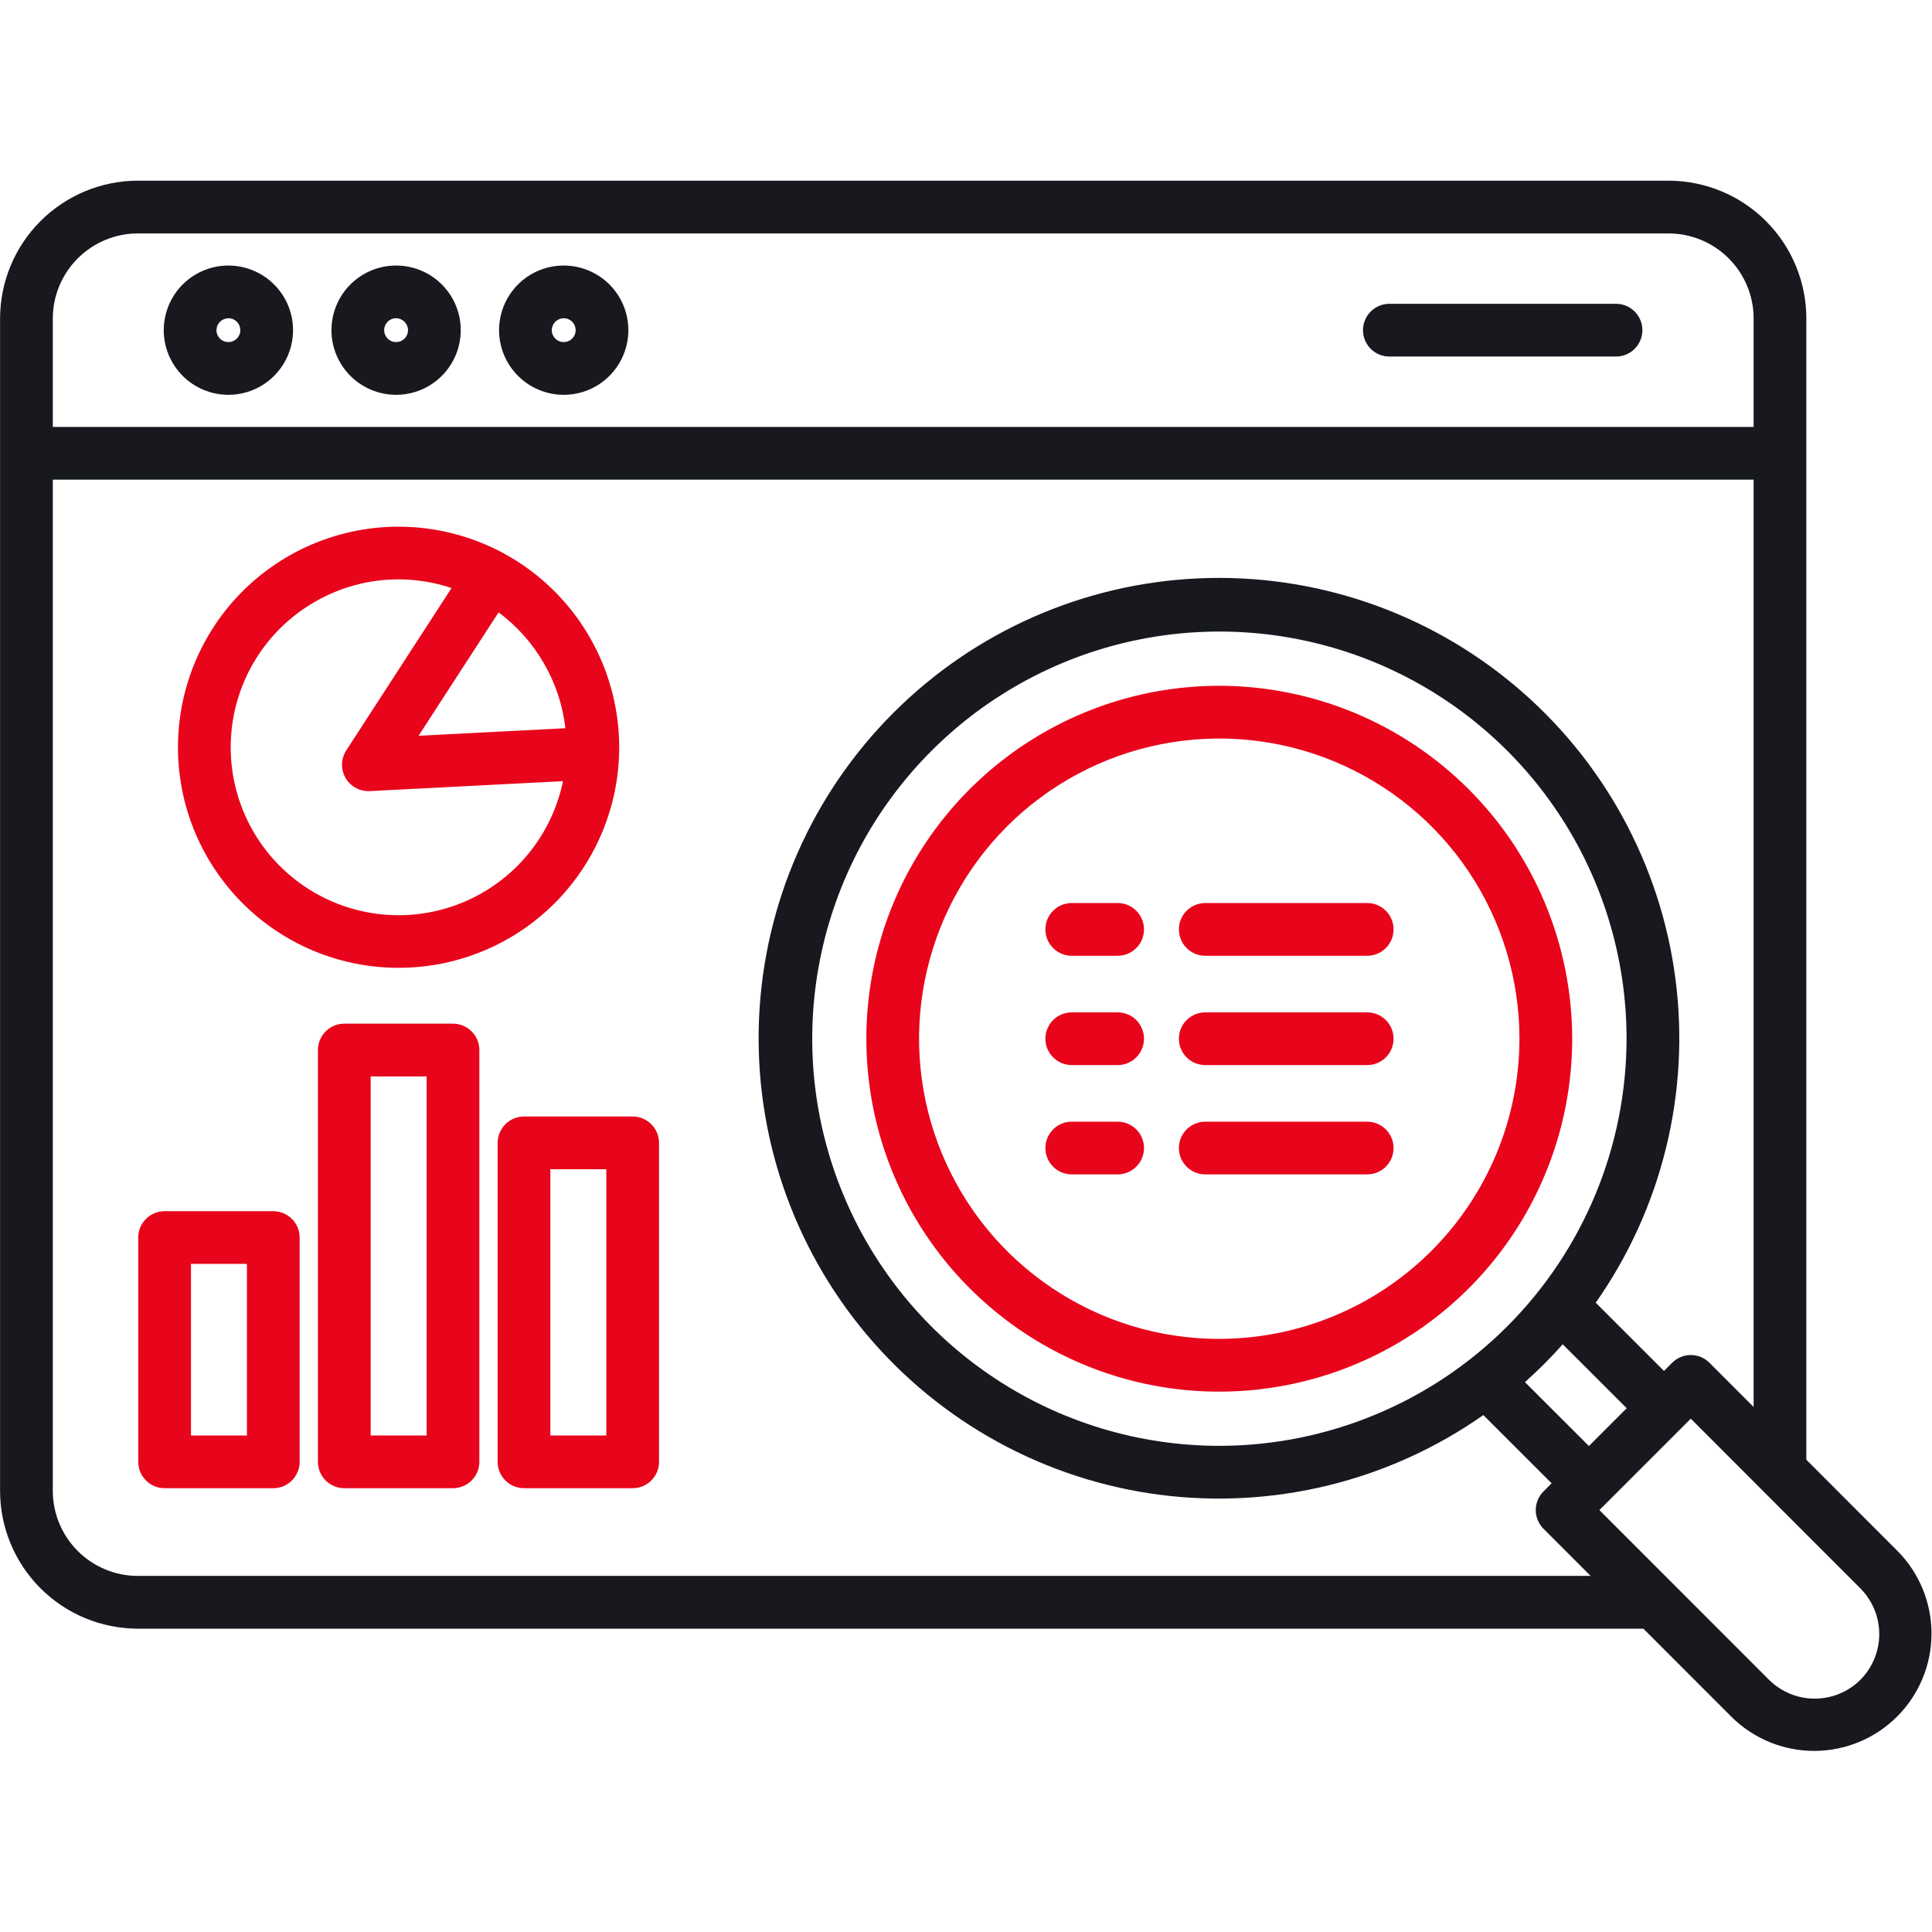 <svg width="52" height="52" viewBox="0 0 52 52" fill="none" xmlns="http://www.w3.org/2000/svg">
<g clip-path="url(#clip0_1071_18622)">
<path d="M15.172 10.627C15.517 10.627 15.853 10.525 16.139 10.334C16.426 10.142 16.649 9.87 16.78 9.552C16.912 9.234 16.946 8.885 16.879 8.547C16.812 8.209 16.646 7.899 16.403 7.656C16.16 7.413 15.849 7.247 15.512 7.18C15.174 7.113 14.824 7.147 14.506 7.279C14.188 7.411 13.916 7.634 13.725 7.92C13.534 8.206 13.432 8.543 13.432 8.887C13.433 9.348 13.616 9.79 13.943 10.117C14.269 10.443 14.711 10.626 15.172 10.627ZM15.172 8.565C15.236 8.565 15.298 8.584 15.351 8.619C15.404 8.655 15.445 8.705 15.469 8.763C15.493 8.822 15.5 8.887 15.487 8.949C15.475 9.011 15.444 9.068 15.4 9.113C15.355 9.158 15.297 9.189 15.235 9.201C15.173 9.213 15.108 9.207 15.05 9.183C14.991 9.158 14.941 9.117 14.906 9.065C14.87 9.012 14.851 8.95 14.851 8.886C14.852 8.801 14.886 8.72 14.946 8.66C15.006 8.599 15.088 8.566 15.172 8.566V8.565ZM36.685 8.887C36.685 8.699 36.76 8.518 36.893 8.385C37.026 8.252 37.206 8.177 37.395 8.177H43.504C43.691 8.179 43.869 8.255 44 8.388C44.131 8.521 44.205 8.7 44.205 8.887C44.205 9.073 44.131 9.253 44 9.386C43.869 9.518 43.691 9.594 43.504 9.596H37.395C37.302 9.596 37.209 9.578 37.123 9.543C37.037 9.507 36.959 9.455 36.893 9.389C36.827 9.323 36.775 9.245 36.739 9.158C36.703 9.072 36.685 8.98 36.685 8.887ZM6.147 10.627C6.491 10.627 6.828 10.525 7.114 10.334C7.4 10.142 7.623 9.87 7.755 9.552C7.887 9.234 7.921 8.885 7.854 8.547C7.787 8.209 7.621 7.899 7.377 7.656C7.134 7.413 6.824 7.247 6.486 7.18C6.149 7.113 5.799 7.147 5.481 7.279C5.163 7.411 4.891 7.634 4.7 7.92C4.509 8.206 4.407 8.543 4.407 8.887C4.407 9.348 4.591 9.79 4.917 10.117C5.243 10.443 5.686 10.626 6.147 10.627ZM6.147 8.565C6.211 8.565 6.273 8.584 6.325 8.619C6.378 8.655 6.419 8.705 6.444 8.763C6.468 8.822 6.474 8.886 6.462 8.949C6.45 9.011 6.419 9.068 6.374 9.113C6.329 9.158 6.272 9.189 6.21 9.201C6.148 9.213 6.083 9.207 6.025 9.183C5.966 9.159 5.916 9.118 5.88 9.065C5.845 9.012 5.826 8.95 5.826 8.887C5.827 8.802 5.861 8.721 5.921 8.661C5.981 8.601 6.062 8.567 6.147 8.566V8.565ZM10.661 10.627C11.005 10.627 11.342 10.525 11.628 10.334C11.914 10.142 12.137 9.87 12.269 9.552C12.401 9.234 12.435 8.885 12.368 8.547C12.301 8.209 12.135 7.899 11.892 7.656C11.648 7.413 11.338 7.247 11.001 7.18C10.663 7.113 10.313 7.147 9.995 7.279C9.677 7.411 9.405 7.634 9.214 7.92C9.023 8.206 8.921 8.543 8.921 8.887C8.921 9.348 9.105 9.79 9.431 10.117C9.758 10.443 10.2 10.626 10.661 10.627ZM10.661 8.565C10.746 8.566 10.827 8.6 10.887 8.66C10.947 8.72 10.981 8.801 10.982 8.886C10.982 8.95 10.963 9.012 10.928 9.065C10.893 9.117 10.843 9.158 10.784 9.183C10.725 9.207 10.661 9.213 10.598 9.201C10.536 9.189 10.479 9.158 10.434 9.113C10.389 9.068 10.359 9.011 10.346 8.949C10.334 8.886 10.34 8.822 10.365 8.763C10.389 8.705 10.43 8.654 10.483 8.619C10.536 8.584 10.598 8.565 10.661 8.565ZM51.076 41.749L48.618 39.289V8.573C48.618 7.59 48.227 6.647 47.532 5.951C46.837 5.256 45.895 4.865 44.911 4.863H3.711C2.728 4.864 1.785 5.256 1.09 5.951C0.394 6.646 0.003 7.589 0.002 8.573V40.129C0.003 41.112 0.395 42.054 1.09 42.749C1.786 43.444 2.728 43.835 3.711 43.836H44.231L46.611 46.217C47.205 46.802 48.006 47.129 48.84 47.126C49.674 47.123 50.473 46.79 51.062 46.2C51.652 45.611 51.984 44.812 51.987 43.977C51.989 43.144 51.662 42.342 51.076 41.749ZM3.711 6.283H44.911C45.518 6.284 46.1 6.525 46.529 6.955C46.958 7.384 47.199 7.966 47.199 8.573V11.491H1.421V8.573C1.422 7.966 1.663 7.383 2.093 6.954C2.522 6.525 3.104 6.283 3.711 6.283ZM3.711 42.416C3.105 42.416 2.523 42.175 2.093 41.746C1.664 41.317 1.422 40.736 1.421 40.129V12.91H47.199V37.869L46.01 36.679C45.944 36.613 45.866 36.561 45.78 36.525C45.694 36.489 45.601 36.471 45.508 36.471C45.415 36.471 45.322 36.489 45.236 36.525C45.15 36.561 45.072 36.613 45.006 36.679L44.786 36.899L42.949 35.063C44.73 32.526 45.496 29.413 45.094 26.339C44.692 23.265 43.152 20.453 40.779 18.459C38.405 16.464 35.37 15.432 32.273 15.566C29.176 15.7 26.241 16.991 24.049 19.183C21.856 21.374 20.565 24.308 20.43 27.406C20.295 30.503 21.327 33.538 23.32 35.912C25.314 38.286 28.125 39.827 31.199 40.23C34.273 40.632 37.386 39.868 39.924 38.087L41.762 39.923L41.543 40.142C41.41 40.275 41.335 40.456 41.335 40.644C41.335 40.832 41.41 41.013 41.543 41.146L42.812 42.416H3.711ZM42.766 38.92L41.044 37.2C41.402 36.88 41.742 36.541 42.061 36.182L43.783 37.902L42.766 38.92ZM32.82 38.915C30.653 38.915 28.534 38.273 26.732 37.068C24.93 35.864 23.525 34.153 22.696 32.15C21.866 30.148 21.649 27.945 22.072 25.819C22.495 23.693 23.539 21.74 25.072 20.208C26.604 18.675 28.557 17.631 30.682 17.209C32.808 16.786 35.012 17.003 37.014 17.832C39.016 18.662 40.728 20.066 41.932 21.868C43.136 23.671 43.779 25.789 43.779 27.957C43.775 30.862 42.62 33.647 40.565 35.702C38.511 37.756 35.726 38.912 32.82 38.915ZM50.074 45.211C49.747 45.536 49.305 45.719 48.844 45.719C48.383 45.719 47.941 45.537 47.613 45.212L45.042 42.639C45.033 42.629 45.023 42.62 45.013 42.61L43.048 40.644L45.508 38.184L47.391 40.069C47.402 40.081 47.413 40.091 47.424 40.102L50.074 42.753C50.398 43.08 50.58 43.521 50.58 43.982C50.58 44.442 50.398 44.884 50.074 45.211V45.211Z" fill="#17191F"/>
<path d="M17.029 30.051H14.104C13.915 30.051 13.735 30.126 13.602 30.259C13.469 30.392 13.394 30.573 13.394 30.761V39.346C13.394 39.439 13.412 39.531 13.448 39.617C13.484 39.703 13.536 39.781 13.602 39.847C13.668 39.913 13.746 39.965 13.832 40.001C13.918 40.037 14.01 40.055 14.104 40.055H17.029C17.122 40.055 17.214 40.037 17.3 40.001C17.386 39.965 17.464 39.913 17.53 39.847C17.596 39.781 17.648 39.703 17.684 39.617C17.72 39.531 17.738 39.439 17.738 39.346V30.761C17.738 30.573 17.663 30.392 17.53 30.259C17.397 30.126 17.217 30.051 17.029 30.051ZM16.319 38.636H14.813V31.471H16.319V38.636ZM12.192 27.552H9.267C9.079 27.552 8.898 27.627 8.765 27.76C8.632 27.893 8.557 28.074 8.557 28.262V39.346C8.557 39.534 8.632 39.714 8.765 39.847C8.898 39.98 9.079 40.055 9.267 40.055H12.192C12.38 40.055 12.561 39.98 12.694 39.847C12.827 39.714 12.902 39.534 12.902 39.346V28.262C12.902 28.074 12.827 27.893 12.694 27.76C12.561 27.627 12.38 27.552 12.192 27.552ZM11.482 38.636H9.977V28.972H11.482V38.636ZM7.355 32.599H4.43C4.242 32.599 4.062 32.674 3.929 32.807C3.795 32.94 3.721 33.12 3.721 33.309V39.346C3.721 39.439 3.739 39.531 3.775 39.617C3.81 39.703 3.863 39.781 3.929 39.847C3.994 39.913 4.073 39.965 4.159 40.001C4.245 40.037 4.337 40.055 4.43 40.055H7.355C7.449 40.055 7.541 40.037 7.627 40.001C7.713 39.965 7.791 39.913 7.857 39.847C7.923 39.781 7.975 39.703 8.011 39.617C8.047 39.531 8.065 39.439 8.065 39.346V33.309C8.065 33.12 7.99 32.94 7.857 32.807C7.724 32.674 7.544 32.599 7.355 32.599ZM6.646 38.636H5.14V34.018H6.646V38.636ZM10.739 26.049C12.044 26.048 13.313 25.616 14.348 24.821C15.383 24.025 16.126 22.911 16.464 21.65C16.581 21.213 16.648 20.763 16.663 20.311V20.307C16.698 19.203 16.425 18.111 15.874 17.154C15.324 16.197 14.518 15.412 13.546 14.887C13.536 14.881 13.525 14.875 13.514 14.87C13.118 14.66 12.699 14.495 12.265 14.379C11.448 14.159 10.594 14.117 9.76 14.255C8.925 14.393 8.13 14.707 7.427 15.177C6.724 15.647 6.129 16.262 5.683 16.98C5.237 17.699 4.949 18.504 4.84 19.343C4.73 20.182 4.801 21.034 5.047 21.843C5.294 22.652 5.71 23.399 6.269 24.034C6.827 24.669 7.515 25.177 8.286 25.525C9.057 25.872 9.894 26.051 10.739 26.049ZM14.64 17.855V17.856C14.951 18.391 15.148 18.985 15.218 19.6L11.266 19.803L13.419 16.482C13.916 16.851 14.332 17.318 14.64 17.855ZM8.47 16.201C9.154 15.804 9.93 15.594 10.721 15.594C11.118 15.594 11.514 15.646 11.898 15.75C11.984 15.773 12.069 15.799 12.153 15.827L9.319 20.198C9.25 20.305 9.211 20.429 9.206 20.556C9.201 20.684 9.23 20.81 9.291 20.923C9.352 21.035 9.442 21.128 9.552 21.194C9.662 21.259 9.787 21.293 9.915 21.293C9.927 21.293 9.939 21.293 9.951 21.293L15.153 21.025C15.136 21.111 15.116 21.197 15.092 21.283C14.9 22.001 14.534 22.66 14.026 23.203C13.518 23.745 12.884 24.154 12.18 24.393C11.477 24.632 10.725 24.694 9.992 24.573C9.258 24.451 8.566 24.151 7.977 23.699C7.387 23.246 6.918 22.656 6.612 21.979C6.305 21.302 6.17 20.559 6.219 19.818C6.268 19.076 6.499 18.358 6.891 17.727C7.284 17.096 7.826 16.572 8.47 16.201ZM37.508 25.015C37.508 25.108 37.489 25.201 37.454 25.287C37.418 25.373 37.366 25.451 37.3 25.517C37.234 25.583 37.156 25.635 37.07 25.671C36.984 25.706 36.891 25.725 36.798 25.725H32.431C32.244 25.722 32.066 25.647 31.935 25.514C31.803 25.381 31.73 25.202 31.73 25.015C31.73 24.828 31.803 24.649 31.935 24.516C32.066 24.383 32.244 24.308 32.431 24.305H36.798C36.986 24.305 37.167 24.38 37.3 24.513C37.433 24.646 37.508 24.827 37.508 25.015ZM37.508 27.957C37.508 28.145 37.433 28.326 37.3 28.459C37.167 28.592 36.986 28.667 36.798 28.667H32.431C32.244 28.665 32.066 28.589 31.935 28.456C31.803 28.323 31.73 28.144 31.73 27.957C31.73 27.77 31.803 27.591 31.935 27.458C32.066 27.326 32.244 27.25 32.431 27.248H36.798C36.986 27.248 37.167 27.322 37.3 27.455C37.433 27.588 37.508 27.769 37.508 27.957V27.957ZM32.819 18.458C30.941 18.458 29.104 19.014 27.541 20.058C25.979 21.101 24.761 22.584 24.041 24.32C23.322 26.056 23.134 27.966 23.5 29.809C23.866 31.651 24.77 33.344 26.099 34.673C27.427 36.002 29.12 36.907 30.962 37.274C32.805 37.64 34.715 37.452 36.451 36.733C38.187 36.015 39.671 34.797 40.715 33.235C41.758 31.673 42.316 29.836 42.316 27.957C42.313 25.439 41.312 23.025 39.531 21.244C37.751 19.463 35.337 18.461 32.819 18.458V18.458ZM32.819 36.037C31.221 36.038 29.659 35.564 28.33 34.677C27.001 33.789 25.965 32.528 25.353 31.051C24.741 29.575 24.58 27.95 24.892 26.383C25.203 24.815 25.973 23.375 27.102 22.245C28.232 21.115 29.672 20.345 31.239 20.033C32.807 19.721 34.431 19.881 35.908 20.492C37.385 21.104 38.647 22.139 39.535 23.468C40.422 24.797 40.896 26.359 40.896 27.957C40.894 30.099 40.042 32.152 38.528 33.666C37.014 35.181 34.961 36.033 32.819 36.036V36.037ZM30.791 30.9C30.791 30.993 30.773 31.085 30.737 31.171C30.702 31.257 30.649 31.335 30.583 31.401C30.517 31.467 30.439 31.52 30.353 31.555C30.267 31.591 30.175 31.609 30.082 31.609H28.838C28.651 31.607 28.473 31.531 28.342 31.398C28.21 31.265 28.137 31.086 28.137 30.899C28.137 30.713 28.21 30.534 28.342 30.401C28.473 30.268 28.651 30.192 28.838 30.19H30.082C30.27 30.19 30.45 30.265 30.583 30.398C30.716 30.53 30.791 30.711 30.791 30.899V30.9ZM37.508 30.9C37.508 30.993 37.489 31.085 37.454 31.171C37.418 31.257 37.366 31.335 37.3 31.401C37.234 31.467 37.156 31.52 37.07 31.555C36.984 31.591 36.891 31.609 36.798 31.609H32.431C32.244 31.607 32.066 31.531 31.935 31.398C31.803 31.265 31.73 31.086 31.73 30.899C31.73 30.713 31.803 30.534 31.935 30.401C32.066 30.268 32.244 30.192 32.431 30.19H36.798C36.986 30.19 37.167 30.265 37.3 30.398C37.433 30.53 37.508 30.711 37.508 30.899V30.9ZM30.791 27.957C30.791 28.145 30.716 28.326 30.583 28.459C30.45 28.592 30.27 28.667 30.082 28.667H28.838C28.651 28.665 28.473 28.589 28.342 28.456C28.21 28.323 28.137 28.144 28.137 27.957C28.137 27.77 28.21 27.591 28.342 27.458C28.473 27.326 28.651 27.25 28.838 27.248H30.082C30.27 27.248 30.45 27.322 30.583 27.455C30.716 27.588 30.791 27.769 30.791 27.957V27.957ZM30.791 25.015C30.791 25.108 30.773 25.201 30.737 25.287C30.702 25.373 30.649 25.451 30.583 25.517C30.517 25.583 30.439 25.635 30.353 25.671C30.267 25.706 30.175 25.725 30.082 25.725H28.838C28.651 25.722 28.473 25.647 28.342 25.514C28.21 25.381 28.137 25.202 28.137 25.015C28.137 24.828 28.21 24.649 28.342 24.516C28.473 24.383 28.651 24.308 28.838 24.305H30.082C30.27 24.305 30.45 24.38 30.583 24.513C30.716 24.646 30.791 24.827 30.791 25.015Z" fill="#E8051B"/>
</g>
<defs>
<clipPath id="clip0_1071_18622">
<rect width="52" height="52" fill="white"/>
</clipPath>
</defs>
</svg>
